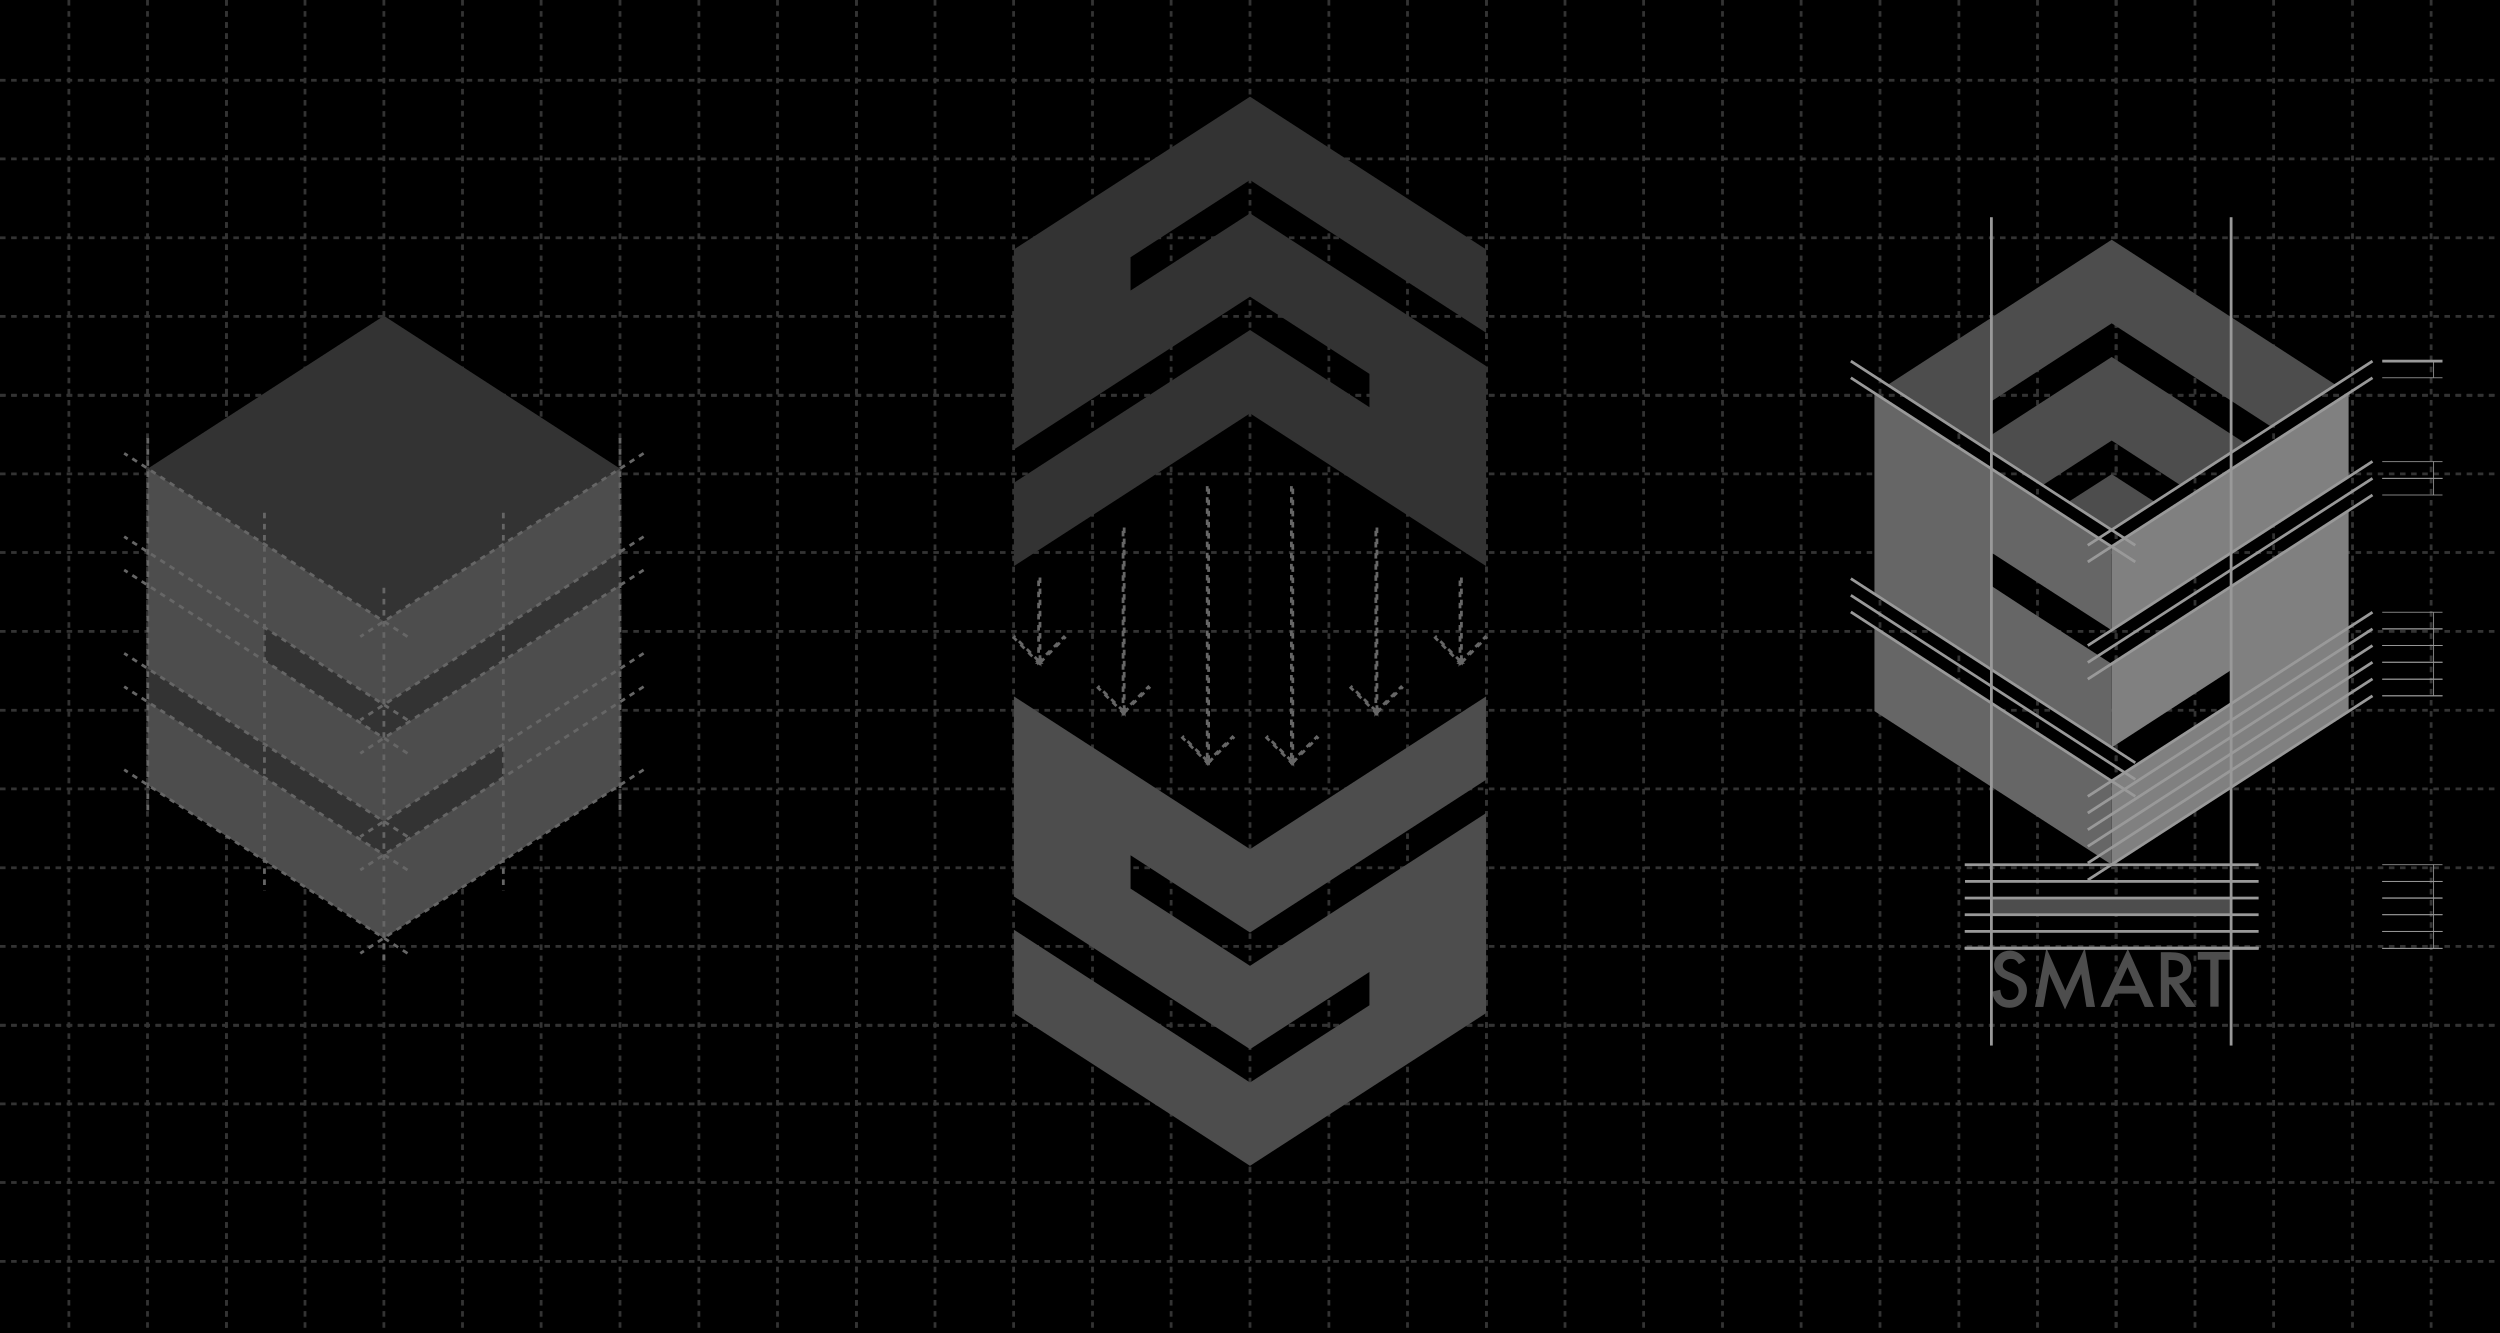 <?xml version="1.0" encoding="utf-8"?>
<!-- Generator: Adobe Illustrator 19.0.0, SVG Export Plug-In . SVG Version: 6.00 Build 0)  -->
<svg version="1.1" xmlns="http://www.w3.org/2000/svg" xmlns:xlink="http://www.w3.org/1999/xlink" x="0px" y="0px"
	 viewBox="0 0 900 480" style="enable-background:new 0 0 900 480;" xml:space="preserve">
<style type="text/css">
	.st0{fill:#FFFFFF;}
	.st1{fill:none;stroke:#333333;stroke-miterlimit:10;stroke-dasharray:2;}
	.st2{display:none;}
	.st3{display:inline;}
	.st4{fill:none;stroke:#E6E6E6;stroke-miterlimit:10;stroke-dasharray:2;}
	.st5{fill:none;stroke:#333333;stroke-linecap:round;stroke-linejoin:round;stroke-miterlimit:10;stroke-dasharray:3;}
	.st6{fill:#4B9AD1;}
	.st7{fill:#333333;}
	.st8{fill:#4D4D4D;}
	.st9{fill:none;stroke:#666666;stroke-miterlimit:10;stroke-dasharray:2;}
	.st10{fill:#666666;}
	.st11{fill:#808080;}
	.st12{fill:none;stroke:#999999;stroke-width:0.301;stroke-miterlimit:10;}
	.st13{fill:none;stroke:#999999;stroke-miterlimit:10;}
</style>
<g id="Capa_1">
	<g id="Capa_1_1_">
		<g id="fondo_x5F_002">
			<rect id="XMLID_331_" class="st0" width="900" height="480"/>
		</g>
		<g id="fondo_x5F_001">
			<rect id="XMLID_20_" width="900" height="480"/>
		</g>
		<g id="cuadricula_x5F_001">
			<g id="XMLID_130_">
				<g id="XMLID_72_">
					<g id="XMLID_47_">
						<g id="XMLID_35_">
							<g id="XMLID_5_">
								<line id="XMLID_61_" class="st1" x1="24.8" y1="0" x2="24.8" y2="480"/>
								<line id="XMLID_60_" class="st1" x1="53.1" y1="0" x2="53.1" y2="480"/>
								<line id="XMLID_59_" class="st1" x1="81.5" y1="0" x2="81.5" y2="480"/>
								<line id="XMLID_58_" class="st1" x1="81.5" y1="0" x2="81.5" y2="480"/>
							</g>
							<g id="XMLID_6_">
								<line id="XMLID_34_" class="st1" x1="194.8" y1="0" x2="194.8" y2="480"/>
								<line id="XMLID_33_" class="st1" x1="223.2" y1="0" x2="223.2" y2="480"/>
								<line id="XMLID_32_" class="st1" x1="251.6" y1="0" x2="251.6" y2="480"/>
								<line id="XMLID_31_" class="st1" x1="279.9" y1="0" x2="279.9" y2="480"/>
								<line id="XMLID_30_" class="st1" x1="308.3" y1="0" x2="308.3" y2="480"/>
								<line id="XMLID_29_" class="st1" x1="308.3" y1="0" x2="308.3" y2="480"/>
								<line id="XMLID_7_" class="st1" x1="166.5" y1="0" x2="166.5" y2="480"/>
								<line id="XMLID_8_" class="st1" x1="138.2" y1="0" x2="138.2" y2="480"/>
								<line id="XMLID_9_" class="st1" x1="109.8" y1="0" x2="109.8" y2="480"/>
							</g>
						</g>
						<g id="XMLID_4_">
							<g id="XMLID_46_">
								<line id="XMLID_66_" class="st1" x1="421.6" y1="0" x2="421.6" y2="480"/>
								<line id="XMLID_65_" class="st1" x1="450" y1="0" x2="450" y2="480"/>
								<line id="XMLID_64_" class="st1" x1="478.4" y1="0" x2="478.4" y2="480"/>
								<line id="XMLID_53_" class="st1" x1="506.7" y1="0" x2="506.7" y2="480"/>
								<line id="XMLID_52_" class="st1" x1="535.1" y1="0" x2="535.1" y2="480"/>
								<line id="XMLID_51_" class="st1" x1="535.1" y1="0" x2="535.1" y2="480"/>
								<line id="XMLID_50_" class="st1" x1="393.3" y1="0" x2="393.3" y2="480"/>
								<line id="XMLID_49_" class="st1" x1="364.9" y1="0" x2="364.9" y2="480"/>
								<line id="XMLID_48_" class="st1" x1="336.6" y1="0" x2="336.6" y2="480"/>
							</g>
							<g id="XMLID_36_">
								<line id="XMLID_45_" class="st1" x1="648.4" y1="0" x2="648.4" y2="480"/>
								<line id="XMLID_44_" class="st1" x1="676.8" y1="0" x2="676.8" y2="480"/>
								<line id="XMLID_43_" class="st1" x1="705.2" y1="0" x2="705.2" y2="480"/>
								<line id="XMLID_42_" class="st1" x1="733.5" y1="0" x2="733.5" y2="480"/>
								<line id="XMLID_41_" class="st1" x1="761.8" y1="0" x2="761.8" y2="480"/>
								<line id="XMLID_40_" class="st1" x1="761.8" y1="0" x2="761.8" y2="480"/>
								<line id="XMLID_39_" class="st1" x1="620.1" y1="0" x2="620.1" y2="480"/>
								<line id="XMLID_38_" class="st1" x1="591.7" y1="0" x2="591.7" y2="480"/>
								<line id="XMLID_37_" class="st1" x1="563.4" y1="0" x2="563.4" y2="480"/>
							</g>
						</g>
					</g>
					<g id="XMLID_67_">
						<g id="XMLID_78_">
							<line id="XMLID_88_" class="st1" x1="875.2" y1="0" x2="875.2" y2="480"/>
							<line id="XMLID_82_" class="st1" x1="846.9" y1="0" x2="846.9" y2="480"/>
							<line id="XMLID_81_" class="st1" x1="818.5" y1="0" x2="818.5" y2="480"/>
							<line id="XMLID_80_" class="st1" x1="790.2" y1="0" x2="790.2" y2="480"/>
						</g>
					</g>
				</g>
				<g id="XMLID_71_">
					<g id="XMLID_97_">
						<g id="XMLID_119_">
							<g id="XMLID_120_">
								<line id="XMLID_128_" class="st1" x1="0" y1="454.1" x2="900" y2="454.1"/>
								<line id="XMLID_127_" class="st1" x1="0" y1="425.7" x2="900" y2="425.7"/>
								<line id="XMLID_126_" class="st1" x1="0" y1="397.4" x2="900" y2="397.4"/>
								<line id="XMLID_125_" class="st1" x1="0" y1="369.1" x2="900" y2="369.1"/>
								<line id="XMLID_124_" class="st1" x1="0" y1="369.1" x2="900" y2="369.1"/>
							</g>
						</g>
						<g id="XMLID_98_">
							<g id="XMLID_109_">
								<line id="XMLID_118_" class="st1" x1="0" y1="255.7" x2="900" y2="255.7"/>
								<line id="XMLID_117_" class="st1" x1="0" y1="227.3" x2="900" y2="227.3"/>
								<line id="XMLID_116_" class="st1" x1="0" y1="198.9" x2="900" y2="198.9"/>
								<line id="XMLID_115_" class="st1" x1="0" y1="170.6" x2="900" y2="170.6"/>
								<line id="XMLID_114_" class="st1" x1="0" y1="142.3" x2="900" y2="142.3"/>
								<line id="XMLID_113_" class="st1" x1="0" y1="142.3" x2="900" y2="142.3"/>
								<line id="XMLID_112_" class="st1" x1="0" y1="284" x2="900" y2="284"/>
								<line id="XMLID_111_" class="st1" x1="0" y1="312.4" x2="900" y2="312.4"/>
								<line id="XMLID_110_" class="st1" x1="0" y1="340.7" x2="900" y2="340.7"/>
							</g>
							<g id="XMLID_99_">
								<line id="XMLID_108_" class="st1" x1="0" y1="28.9" x2="900" y2="28.9"/>
								<line id="XMLID_102_" class="st1" x1="0" y1="57.2" x2="900" y2="57.2"/>
								<line id="XMLID_101_" class="st1" x1="0" y1="85.6" x2="900" y2="85.6"/>
								<line id="XMLID_100_" class="st1" x1="0" y1="113.9" x2="900" y2="113.9"/>
							</g>
						</g>
					</g>
				</g>
			</g>
		</g>
		<g id="cuadricula_x5F_002" class="st2">
			<g id="XMLID_69_" class="st3">
				<g id="XMLID_135_">
					<g id="XMLID_142_">
						<g id="XMLID_169_">
							<g id="XMLID_257_">
								<line id="XMLID_261_" class="st4" x1="24.8" y1="0" x2="24.8" y2="480"/>
								<line id="XMLID_260_" class="st4" x1="53.1" y1="0" x2="53.1" y2="480"/>
								<line id="XMLID_259_" class="st4" x1="81.5" y1="0" x2="81.5" y2="480"/>
								<line id="XMLID_258_" class="st4" x1="81.5" y1="0" x2="81.5" y2="480"/>
							</g>
							<g id="XMLID_179_">
								<line id="XMLID_256_" class="st4" x1="194.8" y1="0" x2="194.8" y2="480"/>
								<line id="XMLID_255_" class="st4" x1="223.2" y1="0" x2="223.2" y2="480"/>
								<line id="XMLID_192_" class="st4" x1="251.6" y1="0" x2="251.6" y2="480"/>
								<line id="XMLID_188_" class="st4" x1="279.9" y1="0" x2="279.9" y2="480"/>
								<line id="XMLID_187_" class="st4" x1="308.3" y1="0" x2="308.3" y2="480"/>
								<line id="XMLID_186_" class="st4" x1="308.3" y1="0" x2="308.3" y2="480"/>
								<line id="XMLID_185_" class="st4" x1="166.5" y1="0" x2="166.5" y2="480"/>
								<line id="XMLID_183_" class="st4" x1="138.2" y1="0" x2="138.2" y2="480"/>
								<line id="XMLID_181_" class="st4" x1="109.8" y1="0" x2="109.8" y2="480"/>
							</g>
						</g>
						<g id="XMLID_143_">
							<g id="XMLID_154_">
								<line id="XMLID_165_" class="st4" x1="421.6" y1="0" x2="421.6" y2="480"/>
								<line id="XMLID_162_" class="st4" x1="450" y1="0" x2="450" y2="480"/>
								<line id="XMLID_161_" class="st4" x1="478.4" y1="0" x2="478.4" y2="480"/>
								<line id="XMLID_160_" class="st4" x1="506.7" y1="0" x2="506.7" y2="480"/>
								<line id="XMLID_159_" class="st4" x1="535.1" y1="0" x2="535.1" y2="480"/>
								<line id="XMLID_158_" class="st4" x1="535.1" y1="0" x2="535.1" y2="480"/>
								<line id="XMLID_157_" class="st4" x1="393.3" y1="0" x2="393.3" y2="480"/>
								<line id="XMLID_156_" class="st4" x1="364.9" y1="0" x2="364.9" y2="480"/>
								<line id="XMLID_155_" class="st4" x1="336.6" y1="0" x2="336.6" y2="480"/>
							</g>
							<g id="XMLID_144_">
								<line id="XMLID_153_" class="st4" x1="648.4" y1="0" x2="648.4" y2="480"/>
								<line id="XMLID_152_" class="st4" x1="676.8" y1="0" x2="676.8" y2="480"/>
								<line id="XMLID_151_" class="st4" x1="705.2" y1="0" x2="705.2" y2="480"/>
								<line id="XMLID_150_" class="st4" x1="733.5" y1="0" x2="733.5" y2="480"/>
								<line id="XMLID_149_" class="st4" x1="761.8" y1="0" x2="761.8" y2="480"/>
								<line id="XMLID_148_" class="st4" x1="761.8" y1="0" x2="761.8" y2="480"/>
								<line id="XMLID_147_" class="st4" x1="620.1" y1="0" x2="620.1" y2="480"/>
								<line id="XMLID_146_" class="st4" x1="591.7" y1="0" x2="591.7" y2="480"/>
								<line id="XMLID_145_" class="st4" x1="563.4" y1="0" x2="563.4" y2="480"/>
							</g>
						</g>
					</g>
					<g id="XMLID_136_">
						<g id="XMLID_137_">
							<line id="XMLID_141_" class="st4" x1="875.2" y1="0" x2="875.2" y2="480"/>
							<line id="XMLID_140_" class="st4" x1="846.9" y1="0" x2="846.9" y2="480"/>
							<line id="XMLID_139_" class="st4" x1="818.5" y1="0" x2="818.5" y2="480"/>
							<line id="XMLID_138_" class="st4" x1="790.2" y1="0" x2="790.2" y2="480"/>
						</g>
					</g>
				</g>
				<g id="XMLID_74_">
					<g id="XMLID_75_">
						<g id="XMLID_122_">
							<g id="XMLID_123_">
								<line id="XMLID_134_" class="st4" x1="0" y1="454.1" x2="900" y2="454.1"/>
								<line id="XMLID_133_" class="st4" x1="0" y1="425.7" x2="900" y2="425.7"/>
								<line id="XMLID_132_" class="st4" x1="0" y1="397.4" x2="900" y2="397.4"/>
								<line id="XMLID_131_" class="st4" x1="0" y1="369.1" x2="900" y2="369.1"/>
								<line id="XMLID_129_" class="st4" x1="0" y1="369.1" x2="900" y2="369.1"/>
							</g>
						</g>
						<g id="XMLID_76_">
							<g id="XMLID_91_">
								<line id="XMLID_107_" class="st4" x1="0" y1="255.7" x2="900" y2="255.7"/>
								<line id="XMLID_106_" class="st4" x1="0" y1="227.3" x2="900" y2="227.3"/>
								<line id="XMLID_105_" class="st4" x1="0" y1="198.9" x2="900" y2="198.9"/>
								<line id="XMLID_104_" class="st4" x1="0" y1="170.6" x2="900" y2="170.6"/>
								<line id="XMLID_103_" class="st4" x1="0" y1="142.3" x2="900" y2="142.3"/>
								<line id="XMLID_96_" class="st4" x1="0" y1="142.3" x2="900" y2="142.3"/>
								<line id="XMLID_95_" class="st4" x1="0" y1="284" x2="900" y2="284"/>
								<line id="XMLID_94_" class="st4" x1="0" y1="312.4" x2="900" y2="312.4"/>
								<line id="XMLID_92_" class="st4" x1="0" y1="340.7" x2="900" y2="340.7"/>
							</g>
							<g id="XMLID_85_">
								<line id="XMLID_90_" class="st4" x1="0" y1="28.9" x2="900" y2="28.9"/>
								<line id="XMLID_89_" class="st4" x1="0" y1="57.2" x2="900" y2="57.2"/>
								<line id="XMLID_87_" class="st4" x1="0" y1="85.6" x2="900" y2="85.6"/>
								<line id="XMLID_86_" class="st4" x1="0" y1="113.9" x2="900" y2="113.9"/>
							</g>
						</g>
					</g>
				</g>
			</g>
		</g>
		<g id="trazos_x5F_001" class="st2">
			<g id="XMLID_93_" class="st3">
				<line id="XMLID_2771_" class="st5" x1="309.7" y1="85.6" x2="590.3" y2="85.6"/>
				<line id="XMLID_2770_" class="st5" x1="478.3" y1="59.7" x2="478.3" y2="340.3"/>
				<line id="XMLID_2769_" class="st5" x1="421.6" y1="59.7" x2="421.6" y2="340.3"/>
				<line id="XMLID_2768_" class="st5" x1="407.4" y1="59.8" x2="407.4" y2="340.4"/>
				<line id="XMLID_2767_" class="st5" x1="506.7" y1="59.2" x2="506.7" y2="339.8"/>
				<line id="XMLID_84_" class="st5" x1="520.9" y1="59.2" x2="520.9" y2="339.8"/>
				<line id="XMLID_83_" class="st5" x1="492.5" y1="59.7" x2="492.5" y2="340.3"/>
				<line id="XMLID_79_" class="st5" x1="393.3" y1="59.7" x2="393.3" y2="340.3"/>
				<line id="XMLID_2766_" class="st5" x1="308.3" y1="170.6" x2="591.7" y2="170.6"/>
				<line id="XMLID_77_" class="st5" x1="308.3" y1="213.1" x2="591.7" y2="213.1"/>
				<line id="XMLID_2765_" class="st5" x1="308.3" y1="255.7" x2="591.7" y2="255.7"/>
				<line id="XMLID_73_" class="st5" x1="308.3" y1="241.5" x2="591.7" y2="241.5"/>
				<line id="XMLID_2764_" class="st5" x1="308.3" y1="312.3" x2="591.7" y2="312.3"/>
				<line id="XMLID_121_" class="st5" x1="308.3" y1="284" x2="591.7" y2="284"/>
				<line id="XMLID_70_" class="st5" x1="379" y1="59.2" x2="379" y2="339.8"/>
			</g>
		</g>
		<g id="_x31_00_x25_" class="st2">
			<g id="XMLID_262_" class="st3">
				<g id="XMLID_320_">
					<g id="XMLID_326_">
						<path id="XMLID_329_" class="st0" d="M503.2,227.9c0-5.5-4.2-10.1-9.6-10.7c-3-0.3-5.9,0.7-8.1,2.6c-1.1,1-2,2.1-2.6,3.4
							c-0.8,1.7-1.4,3.7-2,5.6l-0.1,0.3c-1.8,6.1-2.9,12.3-3.3,18.7c9.4-3.4,18-8.4,25.5-14.8C503.1,231.4,503.2,229.7,503.2,227.9z
							"/>
						<path id="XMLID_328_" class="st0" d="M417.3,223.6c-1.2-2.7-3.4-4.8-6.2-5.8c-2.7-1-5.8-0.8-8.4,0.5c-2.5,1.2-4.4,3.4-5.3,6
							c-0.4,1.2-0.6,2.5-0.6,4.1s0.1,3.1,0.3,4.7c7.5,6.4,16.1,11.4,25.5,14.8c-0.2-3.8-0.7-7.5-1.4-11.1c-0.5-2.4-1.1-4.7-1.7-7
							C418.7,227.5,418.1,225.5,417.3,223.6z"/>
						<path id="XMLID_327_" class="st0" d="M542.8,127.8c-0.2-1.3-0.9-2.7-1.7-4.2v-0.1c-3.9-7.4-8.6-14.3-14.2-20.5
							c-5.5-6.2-11.8-11.8-18.6-16.5c-3.4-2.4-7-4.5-10.7-6.5l-0.1-0.1c-1.5-0.8-2.8-1.5-4.1-1.6c-1.2-0.2-2.4,0-3.6,0.4
							c-1.8,0.7-3.3,2.1-3.8,3.7l-2.5,6.7c11.2,4.6,21.5,11.5,30.2,20.6c1.3,1.4,1.3,3.6-0.1,4.9c-0.7,0.7-1.6,1-2.4,1
							c-0.9,0-1.8-0.4-2.5-1.1c-0.8-0.9-1.7-1.7-2.5-2.5c-15.2-14.5-35-22.5-56.2-22.5c-20.3,0-39.5,7.4-54.5,20.9
							c-0.9,0.8-1.7,1.6-2.6,2.4c-1.4,1.4-3.6,1.3-4.9-0.1c-1.4-1.4-1.3-3.6,0.1-4.9c4.5-4.4,9.4-8.3,14.7-11.6l-1.8-3.1
							c-0.8-1.3-2.6-2-4.1-1.5c-0.5,0.2-0.9,0.5-1.5,0.9c-0.9,0.7-1.9,1.3-2.8,2c-1.8,1.4-3.6,2.8-5.2,4.3c-3.4,3-6.7,6.2-9.6,9.7
							c-1.5,1.7-2.9,3.5-4.2,5.3c-0.7,0.9-1.3,1.8-2,2.7c-0.5,0.7-0.7,1.1-0.8,1.5c-0.5,1.5,0.2,3.3,1.6,4.1l3,1.7
							c0.3,0.1,0.5,0.3,0.8,0.4c0.6,0.3,1.3,0.7,2,1.2c1.1,0.6,1.5,1.5,1.7,2.1c0.4,1.5-0.3,2.7-0.6,3.2c-0.1,0.3-0.3,0.5-0.4,0.8
							c-0.5,1-1.1,2-1.6,2.9c-1,2-1.9,4.1-2.8,6.2c-3.4,8.5-5.4,17.5-5.8,26.8c-0.4,9.6,0.8,19.1,3.7,28.1c0.7,2.2,1.5,4.4,2.3,6.5
							c0.6,1.4,1.2,2.8,1.9,4.2c0.3,0.6,0.6,1.3,0.9,2c2.1,4.5,3.8,9.3,5.2,14.1c2.7,10.1,3.7,20.5,2.7,31c-0.2,2.7-0.6,5.4-1.1,8
							c-0.2,1.3-0.5,2.7-0.8,4c-0.1,0.4-0.2,0.8-0.3,1.3c-0.2,0.6-0.3,1.3-0.4,1.8c-0.5,3,0.2,6,2.1,8.4c1.7,2.2,4.2,3.6,6.9,4
							c2.8,0.4,5.7-0.3,8-2c2.2-1.6,3.7-4.1,4.1-6.8c0.3-1.6,0.2-3.3-0.3-4.9c-0.2-0.8-0.6-1.5-1-2.2c-0.3-0.5-0.6-1-1-1.5
							c-0.2-0.3-0.4-0.6-0.6-0.9c-5.6-7.9-9.2-17.2-10.5-26.7c-0.3-2.5-0.5-5-0.5-7.5c0-2.4,0.3-4.5,1-6.5c1.5-4.3,4.7-7.9,8.8-9.9
							c2.5-1.2,5.1-1.8,7.9-1.8c2,0,4.1,0.3,6,1c4.5,1.6,8.3,5.1,10.2,9.6c1,2.2,1.7,4.5,2.4,7c0.7,2.5,1.4,5.1,1.9,7.6
							c1,5.2,1.6,10.5,1.7,15.8c0.1,5.4-0.3,10.9-1.2,16.2c-0.4,2.6-1,5.3-1.7,7.8c-0.1,0.4-0.2,0.9-0.4,1.3c-0.5,1.8-1,3.5-1.1,5.2
							c-0.7,6.8,1.4,13.6,5.8,18.7c4.2,4.9,10.2,8.1,16.6,8.6c6.5,0.6,13.1-1.4,18.2-5.6c5-4.1,8.2-10.1,8.9-16.5
							c0.2-1.9,0.2-3.9,0-5.8c-0.2-1.6-0.6-3.1-1.1-4.8c-0.2-0.7-0.4-1.3-0.5-2c-1.3-5.2-2.2-10.5-2.5-15.9
							c-0.7-10.7,0.5-21.4,3.6-31.6l0.1-0.3c0.7-2.2,1.3-4.4,2.4-6.6c1-2.1,2.5-4.1,4.3-5.7c3.7-3.2,8.6-4.8,13.4-4.4
							c8.9,0.9,15.9,8.6,15.9,17.6c0,9.8-2.4,19.6-7,28.3c-1.1,2.1-2.4,4.2-3.8,6.2l-0.4,0.6c-1,1.4-1.9,2.6-2.3,4
							c-0.9,2.8-0.6,6.1,0.9,8.7c1.4,2.4,3.7,4.2,6.3,4.9c2.7,0.8,5.7,0.4,8.1-0.9c2.4-1.3,4.2-3.6,5-6.2c0.4-1.5,0.6-3,0.4-4.6
							c-0.1-0.6-0.3-1.3-0.5-2.1c-0.1-0.3-0.2-0.7-0.3-1c-0.3-1.3-0.6-2.5-0.8-3.8c-2-10.5-2-21.2-0.2-31.8
							c0.9-4.9,2.2-9.8,3.9-14.6c0.8-2.3,1.8-4.6,2.8-6.8c0.4-0.8,0.8-1.6,1.2-2.4c0.6-1.3,1.2-2.6,1.8-3.8
							c3.6-8.7,5.7-17.9,6.2-27.4c0.5-9.6-0.7-19-3.5-28.1c-0.1-0.3-0.2-0.6-0.3-0.9c-0.1-0.3-0.2-0.6-0.3-0.9
							c-0.1-0.4-0.3-0.7-0.4-1.1c-0.1-0.3-0.3-0.6-0.4-1.1c-1.5-4.1-3.3-8-5.5-11.8c-0.9-1.7-0.4-3.8,1.3-4.8
							c1.7-0.9,3.8-0.4,4.8,1.3c1.8,3.2,3.4,6.5,4.8,9.8l6.7-2.5c1.6-0.6,3-2,3.7-3.8C542.8,130.2,543,129,542.8,127.8z"/>
					</g>
					<path id="XMLID_321_" class="st6" d="M556.7,126.1L556.7,126.1c-0.5-3.8-2-6.8-3.1-8.9v-0.1c-4.4-8.4-9.8-16.2-16.1-23.3
						c-6.3-7.1-13.4-13.4-21.1-18.7c-3.9-2.7-8-5.2-12.2-7.4l-0.1-0.1c-2.1-1.1-4.9-2.6-8.7-3.1c-3.6-0.5-7.3-0.1-10.6,1.3
						c-5.5,2.2-9.9,6.6-11.9,11.9l-0.2,0.7c-3.4-0.8-6.8-1.5-10.3-1.9c-11.1-1.4-22.3-0.9-33.2,1.5c-5.1,1.1-10.2,2.7-15.1,4.7
						c-0.9,0.4-1.8,0.7-2.7,1.1c-4.5-5.4-12.1-7.6-19-5.3c-2.4,0.8-4.1,2-5.1,2.7c-1.1,0.8-2.2,1.5-3.2,2.3c-2.1,1.5-4.1,3.2-6,4.9
						c-3.9,3.4-7.6,7.1-11,11.1c-1.7,1.9-3.3,4-4.9,6c-0.8,1-1.5,2.1-2.3,3.1c-0.9,1.3-2,3.1-2.7,5.5c-2,6.7,0.3,14,5.5,18.4
						c-0.4,1-0.9,2-1.3,3c-2.1,5.2-3.8,10.7-4.9,16.3v0.1v0.1c-0.1,0.7-0.3,1.5-0.4,2.2c0,0,0,0,0,0.1c-0.7,4.2-1.2,8.4-1.4,12.6
						c-0.1,3-0.1,6,0,9.1v0.2c0,0.7,0.1,1.4,0.1,2v0.5c0,0.6,0.1,1.3,0.2,1.9v0.5c0.1,0.7,0.1,1.3,0.2,2v0.3c0.2,1.5,0.4,3,0.7,4.6
						l0.1,0.6c0.1,0.6,0.2,1.1,0.3,1.7l0.1,0.6c0.1,0.5,0.2,1.1,0.4,1.6l0.1,0.6c0.1,0.6,0.3,1.2,0.4,1.7l0.1,0.5
						c0.2,0.6,0.3,1.3,0.5,1.9l0.1,0.3c0.3,0.9,0.5,1.7,0.7,2.5c0.4,1.3,0.9,2.7,1.4,4.2v0.1c0.2,0.6,0.5,1.3,0.7,1.9l0.3,0.7
						c0.1,0.2,0.2,0.5,0.3,0.7c0.1,0.1,0.1,0.3,0.2,0.4l0,0c0.9,2.2,2,4.5,3,6.6c1.7,3.7,3.1,7.6,4.2,11.6
						c2.3,8.5,3.1,17.3,2.3,26.1c-0.2,2.3-0.5,4.5-0.9,6.7c-0.2,1.1-0.4,2.3-0.7,3.4c-0.1,0.3-0.1,0.6-0.2,0.9
						c-0.2,0.8-0.5,1.8-0.6,2.9c-1.2,6.8,0.6,13.9,4.8,19.4c3.9,5,9.7,8.3,15.9,9.3c6.5,0.9,13.2-0.8,18.4-4.7
						c1.2-0.9,2.3-1.9,3.3-2.9c0.6,8.2,3.8,16.2,9.2,22.5c6.5,7.7,16,12.6,26,13.5c1.2,0.1,2.4,0.2,3.5,0.2c9,0,17.9-3.2,24.8-8.9
						c7.7-6.4,12.8-15.8,13.9-25.8c0.1-0.5,0.1-1,0.1-1.5c3,3.2,6.9,5.7,11.2,6.9c6.2,1.8,13.1,1,18.7-2.1
						c5.5-3.1,9.8-8.3,11.7-14.3c1-3.4,1.3-7,0.9-10.5c-0.2-1.4-0.5-2.7-0.8-3.7c-0.1-0.3-0.1-0.5-0.2-0.8c-0.2-1.1-0.5-2.1-0.7-3.2
						c-1.7-8.9-1.7-17.9-0.1-26.8c0.7-4.2,1.8-8.3,3.3-12.2c0.7-1.9,1.5-3.8,2.3-5.7c6.9-13.4,10.5-28.4,10.5-43.5
						c0-7.6-0.9-15.2-2.7-22.6l0.6-0.2c5.4-2,9.7-6.2,11.9-11.8C556.7,133.2,557.2,129.6,556.7,126.1z M542.4,131.4
						c-0.7,1.8-2.1,3.2-3.7,3.8l-6.7,2.5c-1.4-3.4-3-6.7-4.8-9.8c-0.9-1.7-3.1-2.3-4.8-1.3c-1.7,0.9-2.3,3.1-1.3,4.8
						c2.1,3.8,4,7.8,5.5,11.8c0.1,0.5,0.3,0.8,0.4,1.1c0.1,0.4,0.3,0.7,0.4,1.1c0.1,0.3,0.2,0.6,0.3,0.9c0.1,0.3,0.2,0.6,0.3,0.9
						c2.8,9.1,4,18.5,3.5,28.1c-0.5,9.5-2.5,18.7-6.2,27.4c-0.5,1.3-1.1,2.5-1.8,3.8c-0.4,0.8-0.8,1.6-1.2,2.4c-1,2.2-2,4.5-2.8,6.8
						c-1.7,4.7-3,9.6-3.9,14.6c-1.9,10.6-1.8,21.3,0.2,31.8c0.2,1.3,0.5,2.6,0.8,3.8c0.1,0.3,0.2,0.7,0.3,1c0.2,0.7,0.4,1.5,0.5,2.1
						c0.2,1.5,0.1,3.1-0.4,4.6c-0.8,2.6-2.6,4.9-5,6.2c-2.5,1.4-5.4,1.7-8.1,0.9c-2.6-0.8-4.9-2.6-6.3-4.9c-1.5-2.6-1.8-5.8-0.9-8.7
						c0.4-1.4,1.3-2.6,2.3-4l0.4-0.6c1.4-2,2.7-4.1,3.8-6.2c4.6-8.6,7-18.4,7-28.3c0-9-7-16.8-15.9-17.6c-4.9-0.5-9.8,1.1-13.4,4.4
						c-1.8,1.6-3.3,3.5-4.3,5.7s-1.7,4.4-2.4,6.6l-0.1,0.3c-3.1,10.2-4.3,20.8-3.6,31.6c0.4,5.4,1.2,10.7,2.5,15.9
						c0.2,0.7,0.4,1.3,0.5,2c0.5,1.7,0.9,3.2,1.1,4.8c0.2,1.9,0.3,3.9,0,5.8c-0.7,6.4-3.9,12.4-8.9,16.5c-5,4.2-11.6,6.2-18.2,5.6
						c-6.4-0.6-12.4-3.7-16.6-8.6c-4.4-5.1-6.5-12-5.8-18.7c0.2-1.7,0.6-3.4,1.1-5.2c0.1-0.4,0.2-0.9,0.4-1.3
						c0.7-2.6,1.2-5.2,1.7-7.8c0.9-5.3,1.3-10.8,1.2-16.2c-0.1-5.3-0.7-10.6-1.7-15.8c-0.5-2.6-1.1-5.1-1.9-7.6
						c-0.7-2.5-1.4-4.8-2.4-7c-1.9-4.4-5.7-7.9-10.2-9.6c-1.9-0.7-4-1-6-1c-2.7,0-5.4,0.6-7.9,1.8c-4.1,2-7.3,5.6-8.8,9.9
						c-0.7,2-1,4.1-1,6.5c0,2.5,0.2,5,0.5,7.5c1.3,9.6,4.9,18.8,10.5,26.7c0.2,0.3,0.4,0.6,0.6,0.9c0.4,0.5,0.8,1,1,1.5
						c0.4,0.7,0.7,1.5,1,2.2c0.5,1.6,0.6,3.2,0.3,4.9c-0.4,2.7-1.9,5.1-4.1,6.8c-2.3,1.7-5.2,2.4-8,2c-2.7-0.4-5.2-1.9-6.9-4
						c-1.8-2.4-2.6-5.4-2.1-8.4c0.1-0.6,0.3-1.2,0.4-1.8c0.1-0.4,0.2-0.8,0.3-1.3c0.3-1.3,0.6-2.7,0.8-4c0.5-2.6,0.8-5.3,1.1-8
						c0.9-10.5,0-20.9-2.7-31c-1.3-4.8-3-9.6-5.2-14.1c-0.3-0.7-0.6-1.3-0.9-2c-0.7-1.4-1.3-2.8-1.9-4.2c-0.9-2.1-1.7-4.3-2.3-6.5
						c-2.9-9.1-4.1-18.5-3.7-28.1c0.4-9.2,2.3-18.3,5.8-26.8c0.8-2.1,1.8-4.1,2.8-6.2c0.5-1,1-2,1.6-2.9c0.1-0.3,0.3-0.5,0.4-0.8
						c0.3-0.5,1-1.7,0.6-3.2c-0.2-0.7-0.6-1.5-1.7-2.1c-0.7-0.5-1.4-0.9-2-1.2c-0.3-0.1-0.5-0.3-0.8-0.4l-3-1.7
						c-1.4-0.8-2-2.5-1.6-4.1c0.1-0.4,0.4-0.8,0.8-1.5c0.6-0.9,1.3-1.8,2-2.7c1.3-1.8,2.8-3.6,4.2-5.3c3-3.4,6.2-6.7,9.6-9.7
						c1.7-1.5,3.5-2.9,5.2-4.3c0.9-0.7,1.9-1.4,2.8-2c0.6-0.4,1.1-0.7,1.5-0.9c1.5-0.5,3.4,0.1,4.1,1.5l1.8,3.1
						c-5.2,3.3-10.2,7.2-14.7,11.6c-1.4,1.4-1.4,3.6-0.1,4.9c1.4,1.4,3.6,1.4,4.9,0.1c0.8-0.8,1.7-1.6,2.6-2.4
						c15-13.5,34.2-20.9,54.5-20.9c21.2,0,41,8,56.2,22.5c0.9,0.8,1.7,1.6,2.5,2.5c0.7,0.7,1.6,1.1,2.5,1.1s1.7-0.3,2.4-1
						c1.4-1.3,1.4-3.6,0.1-4.9c-8.7-9-19-16-30.2-20.6l2.5-6.7c0.6-1.6,2-3,3.8-3.7c1.1-0.4,2.4-0.6,3.6-0.4
						c1.3,0.2,2.6,0.9,4.1,1.6l0.1,0.1c3.7,1.9,7.3,4.1,10.7,6.5c6.8,4.7,13.1,10.3,18.6,16.5s10.3,13.2,14.2,20.5v0.1
						c0.8,1.5,1.5,2.9,1.7,4.2C543,129,542.8,130.2,542.4,131.4z M477.5,248c0.4-6.3,1.5-12.6,3.3-18.7l0.1-0.3
						c0.6-1.9,1.2-3.9,2-5.6c0.6-1.3,1.5-2.5,2.6-3.4c2.2-2,5.2-2.9,8.1-2.6c5.4,0.5,9.6,5.2,9.6,10.7c0,1.7-0.1,3.5-0.3,5.2
						C495.5,239.5,486.9,244.6,477.5,248z M397.1,233.1c-0.2-1.6-0.2-3.1-0.3-4.7c0-1.6,0.2-2.9,0.6-4.1c0.9-2.6,2.9-4.8,5.3-6
						c2.6-1.3,5.6-1.5,8.4-0.5c2.7,1,5,3.1,6.2,5.8c0.8,1.9,1.4,3.9,2.1,6.2s1.3,4.7,1.7,7c0.7,3.7,1.2,7.4,1.4,11.1
						C413.1,244.6,404.5,239.5,397.1,233.1z"/>
				</g>
				<g id="XMLID_263_">
					<g id="XMLID_307_">
						<path id="XMLID_317_" class="st6" d="M380.5,360.6h1c1.1,0,2.2-0.4,2.5-0.8s1.4-0.8,2.5-0.8h0.1c1.1,0,3,0,4.1,0h0.1
							c1.1,0,2.2,0.4,2.5,0.8s1.4,0.8,2.5,0.8h1c1,0,1.5-0.7,1.2-1.6c1.1,1,2.4,1.6,4,1.6c3.3,0,6-2.7,6-6s-2.7-6-6-6
							c-0.8,0-1.4-0.6-1.4-1.4s0.6-1.4,1.4-1.4h5.3l0,0h1.4c0.5,0,0.9-0.4,0.9-0.9v-2.8c0-0.5-0.4-0.9-0.9-0.9h-0.9l0,0h-5.9
							c-3.3,0-6,2.7-6,6s2.7,6,6,6c0.8,0,1.4,0.6,1.4,1.4s-0.6,1.4-1.4,1.4s-1.4-0.6-1.4-1.4l0,0c0-0.5-0.4-0.9-0.9-0.9h-2.8
							c-0.5,0-0.9,0.4-0.9,0.9l0,0c0,0.1,0,0.3,0,0.4l-6.5-13c-0.5-1-1.3-1-1.8,0l-8.4,16.7C378.8,359.7,379.3,360.6,380.5,360.6z
							 M388,351.9c0.3-0.6,0.9-0.6,1.2,0c0.3,0.6,0.3,1.1,0,1.1s-0.9,0-1.2,0C387.7,353,387.7,352.5,388,351.9z"/>
						<path id="XMLID_316_" class="st6" d="M430.9,346.4h7.9c0.6,0,1-0.5,1-1v-3c0-0.6-0.5-1-1-1h-7.9c-0.3,0-0.7,0-1,0h-1h-0.5
							h-2.1h-0.5h-14.6c-0.5,0-1,0.4-1,1v2.6c0,0.5,0.4,1,1,1h2.6c0.5,0,1,0.4,1,1v12.8c0,0.5,0.4,1,1,1h2.8c0.5,0,1-0.4,1-1V347
							c0-0.5,0.4-1,1-1h4.2v1.5c0,0.6,0,1.5,0,2.1v3c0,0.6,0,1.5,0,2.1v5c0,0.6,0.5,1,1,1h0.5c0.6,0,1.5,0,2.1,0h0.5
							c0.6,0,1.5,0,2.1,0h7.9c0.6,0,1-0.5,1-1v-3c0-0.6-0.5-1-1-1H431c-0.6,0-1-0.5-1-1c0-0.6,0.5-1,1-1h5.3c0.6,0,1-0.5,1-1v-3
							c0-0.6-0.5-1-1-1H431c-0.6,0-1-0.5-1-1C429.9,346.8,430.3,346.4,430.9,346.4z"/>
						<path id="XMLID_312_" class="st6" d="M470.7,360.6h1c1.1,0,2.1-0.9,2.1-2.1v-15.2c0-1.1-0.9-2.1-2.1-2.1h-1
							c-1.1,0-2.1,0.9-2.1,2.1v3.4c-1.6-3.2-4.8-5.5-8.6-5.5c-2.3,0-4.4,0.8-6.1,2.2c-1.1-1.3-2.8-2.2-4.7-2.2h-4.9h-2.8
							c-0.5,0-1,0.4-1,1v0.1v2.8v8.6v2.9v2.9v0.1l0,0c0.1,0.5,0.5,0.9,1,0.9h2.8c0.5,0,0.9-0.4,1-0.9l0,0v-0.1V357l2.5,2.5
							c0,0,0.1,0,0.1,0.1l0,0l0,0c0.6,0.5,1.5,0.9,2.2,0.9h4c0.8,0,0.9-0.4,0.4-1l-3-2.9l0,0l-2.9-2.9h0.6c0.5,0,1-0.1,1.5-0.2
							c1.1,4.1,4.8,7,9.2,7c3.8,0,7.1-2.2,8.6-5.5v3.4C468.6,359.6,469.5,360.6,470.7,360.6z M449.2,349h-4v-3h4
							c0.8,0,1.5,0.7,1.5,1.5S450,349,449.2,349z M460,355.7c-2.7,0-4.8-2.2-4.8-4.8c0-2.7,2.2-4.8,4.8-4.8c2.7,0,4.8,2.2,4.8,4.8
							C464.8,353.6,462.6,355.7,460,355.7z"/>
						<path id="XMLID_308_" class="st6" d="M494.2,346.4h7.9c0.6,0,1-0.5,1-1v-3c0-0.6-0.5-1-1-1h-7.9c-0.6,0-1.5,0-2.1,0h-0.5
							c-0.6,0-1.5,0-2.1,0H489c-0.6,0-1,0.5-1,1v3.9c-1.7-2.9-4.8-4.9-8.3-4.9c-0.5,0-1.9,0-2.2,0h-1c-0.9,0-1.7,0.6-2,1.5
							c-0.1,0.2-0.1,0.4-0.1,0.6v15.2c0,0.2,0,0.4,0.1,0.6c0.3,0.8,1,1.5,2,1.5h1c0.2,0,1.7,0,2.2,0c3.6,0,6.7-2,8.3-4.9v3.9
							c0,0.6,0.5,1,1,1h0.5c0.6,0,1.5,0,2.1,0h0.5c0.6,0,1.5,0,2.1,0h7.9c0.2,0,0.3-0.1,0.5-0.1c0.2,0.1,0.4,0.1,0.7,0.1h1
							c1.1,0,2.2-0.4,2.5-0.8s1.4-0.8,2.5-0.8h0.1c1.1,0,3,0,4.1,0h0.1c1.1,0,2.2,0.4,2.5,0.8s1.4,0.8,2.5,0.8h1
							c1.1,0,1.6-0.8,1.1-1.8l-8.4-16.7c-0.5-1-1.3-1-1.8,0l-7.4,14.8v-0.3c0-0.6-0.5-1-1-1h-7.9c-0.6,0-1-0.5-1-1c0-0.6,0.5-1,1-1
							h5.3c0.6,0,1-0.5,1-1v-3c0-0.6-0.5-1-1-1h-5.3c-0.6,0-1-0.5-1-1C493.2,346.8,493.6,346.4,494.2,346.4z M479.7,355.7h-0.1v-9.6
							h0.1c2.7,0,4.8,2.2,4.8,4.8C484.6,353.6,482.4,355.7,479.7,355.7z M510.8,351.9c0.3-0.6,0.9-0.6,1.2,0c0.3,0.6,0.3,1.1,0,1.1
							s-0.9,0-1.2,0C510.5,353,510.5,352.5,510.8,351.9z"/>
					</g>
					<rect id="XMLID_306_" x="379.1" y="365.6" class="st6" width="141.7" height="2.1"/>
					<path id="XMLID_303_" class="st6" d="M380.2,375.8V386h0.7v-4.5c0.7,0.9,1.7,1.4,2.8,1.4c1,0,1.9-0.3,2.5-1
						c0.7-0.7,1-1.5,1-2.5s-0.3-1.9-1-2.5c-0.7-0.7-1.5-1-2.5-1c-1.2,0-2.1,0.5-2.8,1.4V376h-0.7V375.8z M381.7,377.2
						c0.6-0.6,1.2-0.8,2-0.8s1.5,0.3,2,0.9c0.6,0.6,0.9,1.3,0.9,2c0,0.8-0.3,1.5-0.9,2.1s-1.2,0.8-2,0.8s-1.5-0.3-2-0.9
						c-0.6-0.6-0.9-1.3-0.9-2C380.8,378.4,381.1,377.8,381.7,377.2z"/>
					<path id="XMLID_300_" class="st6" d="M389.4,376.7c-0.7,0.7-1,1.5-1,2.5s0.3,1.9,1,2.5c0.7,0.7,1.5,1,2.5,1s1.9-0.3,2.5-1
						c0.7-0.7,1-1.5,1-2.5s-0.3-1.9-1-2.5c-0.7-0.7-1.5-1-2.5-1S390,376,389.4,376.7z M394.8,379.2c0,0.8-0.3,1.5-0.9,2.1
						s-1.2,0.8-2,0.8s-1.5-0.3-2-0.9c-0.6-0.6-0.9-1.3-0.9-2c0-0.8,0.3-1.5,0.9-2c0.6-0.6,1.2-0.9,2-0.9s1.5,0.3,2.1,0.9
						C394.5,377.7,394.8,378.4,394.8,379.2z"/>
					<path id="XMLID_299_" class="st6" d="M397.2,375.8v6.9h0.7v-4.6c0-0.2,0-0.4,0.1-0.6s0.2-0.4,0.3-0.6c0.1-0.2,0.3-0.3,0.4-0.4
						c0.2-0.1,0.3-0.2,0.5-0.2s0.4,0,0.6,0.1s0.4,0.2,0.6,0.3l0.4-0.6c-0.3-0.2-0.5-0.3-0.8-0.4c-0.2-0.1-0.5-0.1-0.9-0.1
						c-0.3,0-0.5,0.1-0.8,0.3c-0.2,0.2-0.4,0.4-0.6,0.7v-0.9h-0.5L397.2,375.8L397.2,375.8z"/>
					<path id="XMLID_296_" class="st6" d="M407.8,385.9v-10.2h-0.7v1.3c-0.8-0.9-1.7-1.4-2.8-1.4c-1,0-1.9,0.3-2.5,1
						c-0.7,0.7-1,1.5-1,2.5s0.3,1.9,1,2.5c0.7,0.7,1.5,1,2.5,1c1.1,0,2.1-0.5,2.8-1.4v4.5h0.7V385.9z M406.4,381.3
						c-0.6,0.6-1.2,0.8-2,0.8s-1.5-0.3-2-0.9c-0.6-0.6-0.9-1.3-0.9-2c0-0.8,0.3-1.5,0.9-2.1s1.2-0.8,2-0.8s1.5,0.3,2,0.9
						c0.6,0.6,0.9,1.3,0.9,2C407.2,380.1,407,380.7,406.4,381.3z"/>
					<path id="XMLID_295_" class="st6" d="M409.7,375.8v4.3c0,0.9,0.2,1.5,0.7,2c0.4,0.5,1.1,0.7,1.9,0.7s1.5-0.2,1.9-0.7
						s0.7-1.1,0.7-2v-4.3h-0.7v4.3c0,1.4-0.6,2.1-1.9,2.1c-0.7,0-1.1-0.2-1.4-0.5c-0.3-0.4-0.4-0.9-0.4-1.5v-4.3h-0.8L409.7,375.8
						L409.7,375.8z"/>
					<path id="XMLID_292_" class="st6" d="M422.6,376.6c-0.7-0.6-1.5-1-2.5-1s-1.9,0.3-2.6,1s-1,1.5-1,2.6c0,1,0.3,1.9,1,2.6
						s1.5,1,2.6,1c0.4,0,0.8-0.1,1.2-0.2c0.9-0.3,1.6-0.8,2-1.7l-0.6-0.3c-0.4,0.6-0.8,1-1.3,1.2c-0.4,0.2-0.8,0.2-1.3,0.2
						c-0.9,0-1.6-0.3-2.2-0.8c-0.5-0.5-0.8-1.3-0.8-2.2h6.5C423.6,378.1,423.2,377.3,422.6,376.6z M420,376.3c0.7,0,1.3,0.2,1.8,0.6
						s0.9,0.9,1,1.5h-5.6C417.7,377,418.6,376.3,420,376.3z"/>
					<polygon id="XMLID_291_" class="st6" points="430.5,382.7 430.5,376.5 432.1,376.5 432.1,375.8 430.5,375.8 430.5,372.7 
						429.8,372.7 429.8,375.8 428.9,375.8 428.9,376.5 429.8,376.5 429.8,382.7 					"/>
					<path id="XMLID_288_" class="st6" d="M435.9,375.7c-1,0-1.8,0.4-2.5,1.1s-1,1.5-1,2.5s0.3,1.9,1,2.5c0.7,0.7,1.5,1,2.5,1
						s1.9-0.3,2.5-1c0.7-0.7,1-1.5,1-2.5s-0.3-1.9-1-2.5C437.7,376,436.9,375.7,435.9,375.7z M437.9,381.3c-0.6,0.6-1.2,0.8-2,0.8
						s-1.5-0.3-2-0.9s-0.9-1.3-0.9-2c0-0.8,0.3-1.5,0.9-2c0.6-0.6,1.2-0.9,2-0.9s1.5,0.3,2.1,0.9s0.8,1.2,0.8,2.1
						C438.8,380.1,438.5,380.7,437.9,381.3z"/>
					<path id="XMLID_285_" class="st6" d="M447.2,377c-0.8-0.9-1.7-1.4-2.8-1.4c-1,0-1.9,0.3-2.5,1c-0.7,0.7-1,1.5-1,2.5
						s0.3,1.9,1,2.5c0.7,0.7,1.5,1,2.5,1c1.1,0,2.1-0.5,2.8-1.4v1.2h0.7V370h-0.7V377z M446.4,381.3c-0.6,0.6-1.2,0.8-2,0.8
						s-1.5-0.3-2-0.9c-0.6-0.6-0.9-1.3-0.9-2c0-0.8,0.3-1.5,0.9-2.1s1.2-0.8,2-0.8s1.5,0.3,2,0.9c0.6,0.6,0.9,1.3,0.9,2
						C447.3,380.1,447,380.7,446.4,381.3z"/>
					<path id="XMLID_282_" class="st6" d="M452.9,375.7c-1,0-1.8,0.4-2.5,1.1s-1,1.5-1,2.5s0.3,1.9,1,2.5c0.7,0.7,1.5,1,2.5,1
						s1.9-0.3,2.5-1c0.7-0.7,1-1.5,1-2.5s-0.3-1.9-1-2.5C454.8,376,453.9,375.7,452.9,375.7z M455,381.3c-0.6,0.6-1.2,0.8-2,0.8
						s-1.5-0.3-2-0.9c-0.6-0.6-0.9-1.3-0.9-2c0-0.8,0.3-1.5,0.9-2c0.6-0.6,1.2-0.9,2-0.9s1.5,0.3,2.1,0.9s0.8,1.2,0.8,2.1
						C455.8,380.1,455.6,380.7,455,381.3z"/>
					<path id="XMLID_279_" class="st6" d="M465.6,382.8c0.4,0,0.8-0.1,1.2-0.2c0.9-0.3,1.6-0.8,2-1.7l-0.6-0.3
						c-0.4,0.6-0.8,1-1.3,1.2c-0.4,0.2-0.8,0.2-1.3,0.2c-0.9,0-1.6-0.3-2.2-0.8c-0.5-0.5-0.8-1.3-0.8-2.2h6.5c0-1-0.3-1.8-1-2.5
						c-0.7-0.6-1.5-1-2.5-1s-1.9,0.3-2.6,1s-1,1.5-1,2.6c0,1,0.3,1.9,1,2.6C463.7,382.5,464.5,382.8,465.6,382.8z M465.6,376.3
						c0.7,0,1.3,0.2,1.8,0.6s0.9,0.9,1,1.5h-5.6C463.2,377,464.1,376.3,465.6,376.3z"/>
					<path id="XMLID_278_" class="st6" d="M472.5,382.1c-0.5,0-0.9-0.1-1.1-0.3c-0.3-0.2-0.5-0.5-0.7-0.8l-0.6,0.4
						c0.5,1,1.3,1.5,2.4,1.5c0.6,0,1.2-0.2,1.6-0.6s0.7-0.9,0.7-1.5s-0.2-1.1-0.7-1.5c-0.1-0.1-0.3-0.2-0.6-0.3s-0.6-0.2-0.9-0.4
						c-0.4-0.1-0.8-0.3-1-0.5s-0.4-0.5-0.4-0.8c0-0.7,0.4-1.1,1.2-1.1c0.6,0,1.1,0.2,1.5,0.6l0.5-0.4c-0.5-0.5-1.2-0.8-2-0.8
						c-0.6,0-1,0.2-1.4,0.5s-0.5,0.7-0.5,1.2s0.2,1,0.5,1.3c0.2,0.2,0.6,0.4,1.2,0.6c0.3,0.1,0.6,0.2,0.8,0.3
						c0.2,0.1,0.4,0.2,0.5,0.2c0.4,0.3,0.6,0.6,0.6,1C474.1,381.7,473.6,382.1,472.5,382.1z"/>
					<path id="XMLID_275_" class="st6" d="M487.2,382.7v-12.4h-0.7v6.7c-0.8-0.9-1.7-1.4-2.8-1.4c-1,0-1.9,0.3-2.5,1
						c-0.7,0.7-1,1.5-1,2.5s0.3,1.9,1,2.5c0.7,0.7,1.5,1,2.5,1c1.1,0,2.1-0.5,2.8-1.4v1.2h0.7V382.7z M485.8,381.3
						c-0.6,0.6-1.2,0.8-2,0.8s-1.5-0.3-2-0.9s-0.9-1.3-0.9-2c0-0.8,0.3-1.5,0.9-2.1s1.2-0.8,2-0.8s1.5,0.3,2,0.9
						c0.6,0.6,0.9,1.3,0.9,2C486.6,380.1,486.3,380.7,485.8,381.3z"/>
					<rect id="XMLID_274_" x="489.4" y="375.8" class="st6" width="0.7" height="6.9"/>
					<path id="XMLID_273_" class="st6" d="M490.3,374c-0.1-0.4-0.3-0.6-0.6-0.6c-0.4,0.1-0.6,0.3-0.6,0.6c0,0.2,0.1,0.3,0.2,0.4
						s0.3,0.2,0.4,0.2C490.1,374.5,490.3,374.4,490.3,374z"/>
					<path id="XMLID_272_" class="st6" d="M494.1,382.1c-0.5,0-0.9-0.1-1.1-0.3c-0.3-0.2-0.5-0.5-0.7-0.8l-0.6,0.4
						c0.5,1,1.3,1.5,2.4,1.5c0.6,0,1.2-0.2,1.6-0.6s0.7-0.9,0.7-1.5s-0.2-1.1-0.7-1.5c-0.1-0.1-0.3-0.2-0.6-0.3
						c-0.2-0.1-0.6-0.2-0.9-0.4c-0.4-0.1-0.8-0.3-1-0.5s-0.4-0.5-0.4-0.8c0-0.7,0.4-1.1,1.2-1.1c0.6,0,1.1,0.2,1.5,0.6l0.5-0.4
						c-0.5-0.5-1.2-0.8-2-0.8c-0.6,0-1,0.2-1.4,0.5s-0.5,0.7-0.5,1.2s0.2,1,0.5,1.3c0.2,0.2,0.6,0.4,1.2,0.6
						c0.3,0.1,0.6,0.2,0.8,0.3c0.2,0.1,0.4,0.2,0.5,0.2c0.4,0.3,0.6,0.6,0.6,1C495.7,381.7,495.2,382.1,494.1,382.1z"/>
					<path id="XMLID_269_" class="st6" d="M503.5,376.6c-0.7-0.6-1.5-1-2.5-1s-1.9,0.3-2.6,1s-1,1.5-1,2.6c0,1,0.3,1.9,1,2.6
						s1.5,1,2.6,1c0.4,0,0.8-0.1,1.2-0.2c0.9-0.3,1.6-0.8,2-1.7l-0.6-0.3c-0.4,0.6-0.8,1-1.3,1.2c-0.4,0.2-0.8,0.2-1.3,0.2
						c-0.9,0-1.6-0.3-2.2-0.8c-0.5-0.5-0.8-1.3-0.8-2.2h6.5C504.5,378.1,504.2,377.3,503.5,376.6z M500.9,376.3
						c0.7,0,1.3,0.2,1.8,0.6s0.9,0.9,1,1.5h-5.6C498.6,377,499.5,376.3,500.9,376.3z"/>
					<path id="XMLID_268_" class="st6" d="M510.9,373.4c-0.2,0.2-0.4,0.4-0.5,0.4l-0.2,0.1h-0.4l-0.6-0.1l-0.5-0.2
						c-0.1,0-0.1-0.1-0.2-0.1c0,0-0.1,0-0.1-0.1c-0.3-0.1-0.6-0.2-0.9-0.2c-0.7,0-1.3,0.3-1.6,0.9l0.5,0.4c0.3-0.4,0.6-0.6,1-0.6
						c0.2,0,0.4,0,0.6,0.1l0.5,0.2c0.3,0.2,0.8,0.3,1.3,0.3c0.3,0,0.6-0.1,0.9-0.2l0.3-0.2l0.3-0.3L510.9,373.4z"/>
					<path id="XMLID_267_" class="st6" d="M511.4,382.7v-4.2c0-0.9-0.2-1.6-0.7-2.1s-1.1-0.7-2-0.7c-1,0-1.7,0.3-2,0.9v-0.8H506v6.9
						h0.7v-4.2c0-0.7,0.2-1.2,0.5-1.6s0.8-0.6,1.5-0.6c1.3,0,2,0.7,2,2.2v4.1h0.7L511.4,382.7L511.4,382.7z"/>
					<path id="XMLID_264_" class="st6" d="M514.2,376.7c-0.7,0.7-1,1.5-1,2.5s0.3,1.9,1,2.5c0.7,0.7,1.5,1,2.5,1s1.9-0.3,2.5-1
						c0.7-0.7,1-1.5,1-2.5s-0.3-1.9-1-2.5c-0.7-0.7-1.5-1-2.5-1S514.8,376,514.2,376.7z M519.6,379.2c0,0.8-0.3,1.5-0.9,2.1
						c-0.6,0.6-1.2,0.8-2,0.8s-1.5-0.3-2-0.9c-0.6-0.6-0.9-1.3-0.9-2c0-0.8,0.3-1.5,0.9-2c0.6-0.6,1.2-0.9,2-0.9s1.5,0.3,2.1,0.9
						C519.3,377.7,519.6,378.4,519.6,379.2z"/>
				</g>
			</g>
		</g>
	</g>
</g>
<g id="Capa_2">
	<g id="XMLID_1_">
		<g id="XMLID_787_">
			<polygon id="XMLID_790_" class="st7" points="53.2,168.7 138.2,113.7 223.2,168.7 223.2,282.6 138.2,337.7 53.2,282.6 			"/>
			<polyline id="XMLID_789_" class="st7" points="223.2,168.7 138.2,223.7 53.2,168.7 			"/>
			<line id="XMLID_788_" class="st7" x1="138.2" y1="337.7" x2="138.2" y2="223.7"/>
		</g>
		<g id="XMLID_741_">
			<g id="XMLID_760_">
				<g id="XMLID_764_">
					<polygon id="XMLID_766_" class="st8" points="138.2,295.7 181.2,267.8 181.2,279.8 138.2,307.7 138.2,337.7 223.2,282.6 
						223.2,210.7 138.2,265.7 					"/>
					<polygon id="XMLID_765_" class="st8" points="138.2,223.7 138.2,253.7 223.2,198.7 223.2,168.7 					"/>
				</g>
				<g id="XMLID_761_">
					<polygon id="XMLID_763_" class="st8" points="138.2,253.7 138.2,223.7 53.2,168.7 53.2,240.7 138.2,295.7 138.2,265.7 
						95.2,237.8 95.2,225.8 					"/>
					<polygon id="XMLID_762_" class="st8" points="53.2,282.6 138.2,337.7 138.2,307.7 53.2,252.7 					"/>
				</g>
			</g>
			<g id="XMLID_742_">
				<line id="XMLID_759_" class="st9" x1="231.7" y1="163.2" x2="129.7" y2="229.2"/>
				<line id="XMLID_758_" class="st9" x1="231.7" y1="193.2" x2="129.7" y2="259.2"/>
				<line id="XMLID_757_" class="st9" x1="231.7" y1="205.2" x2="129.7" y2="271.2"/>
				<line id="XMLID_756_" class="st9" x1="231.7" y1="235.2" x2="129.7" y2="301.2"/>
				<line id="XMLID_755_" class="st9" x1="231.7" y1="247.2" x2="129.7" y2="313.2"/>
				<line id="XMLID_754_" class="st9" x1="231.7" y1="277.1" x2="129.7" y2="343.2"/>
				<line id="XMLID_753_" class="st9" x1="146.7" y1="229.2" x2="44.7" y2="163.2"/>
				<line id="XMLID_752_" class="st9" x1="146.7" y1="259.2" x2="44.7" y2="193.2"/>
				<line id="XMLID_751_" class="st9" x1="146.7" y1="271.2" x2="44.7" y2="205.2"/>
				<line id="XMLID_750_" class="st9" x1="146.7" y1="301.2" x2="44.7" y2="235.2"/>
				<line id="XMLID_749_" class="st9" x1="146.7" y1="313.2" x2="44.7" y2="247.2"/>
				<line id="XMLID_748_" class="st9" x1="146.7" y1="343.2" x2="44.7" y2="277.1"/>
				<line id="XMLID_747_" class="st9" x1="53.2" y1="157.7" x2="53.2" y2="293.7"/>
				<line id="XMLID_746_" class="st9" x1="95.2" y1="184.6" x2="95.2" y2="320.7"/>
				<line id="XMLID_745_" class="st9" x1="223.2" y1="157.7" x2="223.2" y2="293.7"/>
				<line id="XMLID_744_" class="st9" x1="181.2" y1="184.6" x2="181.2" y2="320.7"/>
				<line id="XMLID_743_" class="st9" x1="138.2" y1="211.6" x2="138.2" y2="347.7"/>
			</g>
		</g>
	</g>
	<g id="XMLID_2_">
		<polygon id="XMLID_984_" class="st7" points="450,64.8 535,119.8 535,89.8 450,34.8 365,89.8 365,161.8 450,106.8 493,134.6 
			493,146.6 450,118.8 365,173.8 365,203.8 450,148.8 535,203.8 535,131.8 450,76.8 407,104.6 407,92.6 		"/>
		<g id="XMLID_977_">
			<g id="XMLID_981_">
				<polygon id="XMLID_983_" class="st8" points="450,377.7 493,349.9 493,361.9 450,389.7 450,419.7 535,364.7 535,292.7 
					450,347.7 				"/>
				<polygon id="XMLID_982_" class="st8" points="450,305.7 450,335.7 535,280.7 535,250.7 				"/>
			</g>
			<g id="XMLID_978_">
				<polygon id="XMLID_980_" class="st8" points="450,335.7 450,305.7 365,250.7 365,322.7 450,377.7 450,347.7 407,319.9 
					407,307.9 				"/>
				<polygon id="XMLID_979_" class="st8" points="365,364.7 450,419.7 450,389.7 365,334.7 				"/>
			</g>
		</g>
		<g id="XMLID_960_">
			<polygon id="XMLID_968_" class="st9" points="374.4,237.9 374.4,207.7 373.9,207.7 373.9,237.9 374.2,238.1 			"/>
			<polygon id="XMLID_967_" class="st9" points="373.9,237.9 365.3,229.3 365,229.6 373.8,238.5 373.9,238.4 			"/>
			<polygon id="XMLID_966_" class="st9" points="374.2,238.1 373.9,237.9 373.9,238.4 			"/>
			<polygon id="XMLID_965_" class="st9" points="374.5,238.5 383.3,229.6 383,229.3 374.4,237.9 374.4,238.4 			"/>
			<polygon id="XMLID_964_" class="st9" points="374.4,238.4 374.4,237.9 374.2,238.1 			"/>
			<polygon id="XMLID_963_" class="st9" points="374.4,238.5 374.5,238.5 374.4,238.4 			"/>
			<polygon id="XMLID_962_" class="st9" points="373.9,238.4 373.8,238.5 373.9,238.5 			"/>
			<polygon id="XMLID_961_" class="st9" points="374.2,238.1 373.9,238.4 373.9,238.5 374.2,238.8 374.4,238.5 374.4,238.4 			"/>
		</g>
		<g id="XMLID_951_">
			<polygon id="XMLID_959_" class="st9" points="404.7,255.9 404.7,189.7 404.3,189.7 404.3,255.9 404.5,256.1 			"/>
			<polygon id="XMLID_958_" class="st9" points="404.3,255.9 395.6,247.3 395.3,247.6 404.2,256.4 404.3,256.4 			"/>
			<polygon id="XMLID_957_" class="st9" points="404.5,256.1 404.3,255.9 404.3,256.4 			"/>
			<polygon id="XMLID_956_" class="st9" points="404.8,256.4 413.7,247.6 413.4,247.3 404.7,255.9 404.7,256.4 			"/>
			<polygon id="XMLID_955_" class="st9" points="404.7,256.4 404.7,255.9 404.5,256.1 			"/>
			<polygon id="XMLID_954_" class="st9" points="404.7,256.5 404.8,256.4 404.7,256.4 			"/>
			<polygon id="XMLID_953_" class="st9" points="404.3,256.4 404.2,256.4 404.3,256.5 			"/>
			<polygon id="XMLID_952_" class="st9" points="404.5,256.1 404.3,256.4 404.3,256.5 404.5,256.8 404.7,256.5 404.7,256.4 			"/>
		</g>
		<g id="XMLID_942_">
			<polygon id="XMLID_950_" class="st9" points="435.1,273.9 435.1,174.7 434.6,174.7 434.6,273.9 434.8,274.1 			"/>
			<polygon id="XMLID_949_" class="st9" points="434.6,273.9 426,265.3 425.7,265.6 434.5,274.4 434.6,274.3 			"/>
			<polygon id="XMLID_948_" class="st9" points="434.8,274.1 434.6,273.9 434.6,274.3 			"/>
			<polygon id="XMLID_947_" class="st9" points="435.2,274.4 444,265.6 443.7,265.3 435.1,273.9 435.1,274.4 			"/>
			<polygon id="XMLID_946_" class="st9" points="435.1,274.4 435.1,273.9 434.8,274.1 			"/>
			<polygon id="XMLID_945_" class="st9" points="435.1,274.5 435.2,274.4 435.1,274.4 			"/>
			<polygon id="XMLID_944_" class="st9" points="434.6,274.3 434.5,274.4 434.6,274.5 			"/>
			<polygon id="XMLID_943_" class="st9" points="434.8,274.1 434.6,274.3 434.6,274.5 434.8,274.8 435.1,274.5 435.1,274.4 			"/>
		</g>
		<g id="XMLID_933_">
			<polygon id="XMLID_941_" class="st9" points="465.4,273.9 465.4,174.7 464.9,174.7 464.9,273.9 465.2,274.1 			"/>
			<polygon id="XMLID_940_" class="st9" points="464.9,273.9 456.3,265.3 456,265.6 464.8,274.4 464.9,274.3 			"/>
			<polygon id="XMLID_939_" class="st9" points="465.2,274.1 464.9,273.9 464.9,274.3 			"/>
			<polygon id="XMLID_938_" class="st9" points="465.5,274.4 474.3,265.6 474,265.3 465.4,273.9 465.4,274.4 			"/>
			<polygon id="XMLID_937_" class="st9" points="465.4,274.4 465.4,273.9 465.2,274.1 			"/>
			<polygon id="XMLID_936_" class="st9" points="465.4,274.5 465.5,274.4 465.4,274.4 			"/>
			<polygon id="XMLID_935_" class="st9" points="464.9,274.3 464.8,274.4 464.9,274.5 			"/>
			<polygon id="XMLID_934_" class="st9" points="465.2,274.1 464.9,274.3 464.9,274.5 465.2,274.8 465.4,274.5 465.4,274.4 			"/>
		</g>
		<g id="XMLID_924_">
			<polygon id="XMLID_932_" class="st9" points="495.7,255.9 495.7,189.7 495.3,189.7 495.3,255.9 495.5,256.1 			"/>
			<polygon id="XMLID_931_" class="st9" points="495.3,255.9 486.6,247.3 486.3,247.6 495.2,256.4 495.3,256.4 			"/>
			<polygon id="XMLID_930_" class="st9" points="495.5,256.1 495.3,255.9 495.3,256.4 			"/>
			<polygon id="XMLID_929_" class="st9" points="495.8,256.4 504.7,247.6 504.4,247.3 495.7,255.9 495.7,256.4 			"/>
			<polygon id="XMLID_928_" class="st9" points="495.7,256.4 495.7,255.9 495.5,256.1 			"/>
			<polygon id="XMLID_927_" class="st9" points="495.7,256.5 495.8,256.4 495.7,256.4 			"/>
			<polygon id="XMLID_926_" class="st9" points="495.3,256.4 495.2,256.4 495.3,256.5 			"/>
			<polygon id="XMLID_925_" class="st9" points="495.5,256.1 495.3,256.4 495.3,256.5 495.5,256.8 495.7,256.5 495.7,256.4 			"/>
		</g>
		<g id="XMLID_915_">
			<polygon id="XMLID_923_" class="st9" points="526.1,237.9 526.1,207.7 525.6,207.7 525.6,237.9 525.8,238.1 			"/>
			<polygon id="XMLID_922_" class="st9" points="525.6,237.9 517,229.3 516.7,229.6 525.5,238.5 525.6,238.4 			"/>
			<polygon id="XMLID_921_" class="st9" points="525.8,238.1 525.6,237.9 525.6,238.4 			"/>
			<polygon id="XMLID_920_" class="st9" points="526.2,238.5 535,229.6 534.7,229.3 526.1,237.9 526.1,238.4 			"/>
			<polygon id="XMLID_919_" class="st9" points="526.1,238.4 526.1,237.9 525.8,238.1 			"/>
			<polygon id="XMLID_918_" class="st9" points="526.1,238.5 526.2,238.5 526.1,238.4 			"/>
			<polygon id="XMLID_917_" class="st9" points="525.6,238.4 525.5,238.5 525.6,238.5 			"/>
			<polygon id="XMLID_916_" class="st9" points="525.8,238.1 525.6,238.4 525.6,238.5 525.8,238.8 526.1,238.5 526.1,238.4 			"/>
		</g>
	</g>
	<g id="XMLID_3_">
		<g id="XMLID_985_">
			<g>
				<path class="st8" d="M729.2,345.7l-2.4,1.4c-0.5-0.8-0.9-1.3-1.3-1.5c-0.4-0.3-1-0.4-1.6-0.4c-0.8,0-1.5,0.2-2.1,0.7
					c-0.5,0.5-0.8,1-0.8,1.7c0,1,0.7,1.7,2.1,2.3l2,0.8c1.6,0.6,2.8,1.4,3.5,2.4c0.7,0.9,1.1,2.1,1.1,3.4c0,1.8-0.6,3.3-1.8,4.5
					c-1.2,1.2-2.7,1.8-4.5,1.8c-1.7,0-3.1-0.5-4.2-1.5c-1.1-1-1.8-2.4-2.1-4.3l3-0.7c0.1,1.2,0.4,2,0.7,2.4c0.6,0.9,1.5,1.3,2.7,1.3
					c0.9,0,1.7-0.3,2.3-0.9s0.9-1.4,0.9-2.4c0-0.4-0.1-0.7-0.2-1.1c-0.1-0.3-0.3-0.6-0.5-0.9c-0.2-0.3-0.5-0.5-0.9-0.8
					s-0.8-0.5-1.3-0.7l-1.9-0.8c-2.7-1.1-4-2.8-4-5c0-1.5,0.6-2.7,1.7-3.7c1.1-1,2.5-1.5,4.2-1.5
					C726.1,342.4,727.9,343.5,729.2,345.7z"/>
				<path class="st8" d="M732.6,362.5l4.1-21.2l6.8,15.3l7-15.3l3.7,21.2h-3.1l-1.9-11.9l-5.8,12.8l-5.7-12.8l-2.1,11.9H732.6z"/>
				<path class="st8" d="M770,357.7h-8.4l-2.2,4.8h-3.2l9.8-20.9l9.4,20.9h-3.3L770,357.7z M768.8,354.9l-2.9-6.7l-3.1,6.7H768.8z"
					/>
				<path class="st8" d="M784.5,354.1l6.1,8.4h-3.6l-5.6-8.1h-0.5v8.1h-3v-19.7h3.5c2.6,0,4.5,0.5,5.6,1.5c1.3,1.1,1.9,2.5,1.9,4.3
					c0,1.4-0.4,2.6-1.2,3.6C786.8,353.1,785.8,353.8,784.5,354.1z M780.8,351.8h0.9c2.8,0,4.2-1.1,4.2-3.2c0-2-1.4-3-4.1-3h-1.1
					V351.8z"/>
				<path class="st8" d="M798.7,345.5v16.9h-3v-16.9h-4.5v-2.8h12v2.8H798.7z"/>
			</g>
		</g>
		<g id="XMLID_912_">
			<polygon id="XMLID_914_" class="st8" points="760.2,116.4 817.6,153.6 840.9,138.6 760.2,86.3 760.2,86.3 760.2,86.3 760.2,86.3 
				679.5,138.6 735.3,174.7 760.2,158.6 785,174.7 808.3,159.6 760.2,128.5 760.2,128.5 760.2,128.5 760.2,128.5 717,156.5 
				717,144.4 			"/>
			<polygon id="XMLID_913_" class="st8" points="760.2,170.7 760.2,170.7 760.2,170.7 744.6,180.7 760.2,190.8 760.2,190.8 
				775.7,180.7 760.2,170.7 			"/>
		</g>
		<g id="XMLID_909_">
			<polygon id="XMLID_911_" class="st10" points="760.2,196.8 760.2,196.8 755.5,193.8 739.9,183.7 730.6,177.7 674.8,141.6 
				674.8,141.6 674.8,213.8 674.8,213.8 674.8,213.8 684.1,219.9 707.4,234.9 760.2,269.1 760.2,263.7 760.2,243.5 760.2,239 
				730.6,219.9 717,211 717,199 739.9,213.8 760.2,226.9 760.2,221.5 760.2,201.3 760.2,200.8 760.2,200.8 760.2,196.8 			"/>
			<polygon id="XMLID_910_" class="st10" points="674.8,225.9 674.8,225.9 674.8,256 674.8,256 674.8,256 760.2,311.3 760.2,305.9 
				760.2,285.7 760.2,281.1 698.1,241 			"/>
		</g>
		<g id="XMLID_906_">
			<polygon id="XMLID_908_" class="st11" points="789.7,219.9 760.2,239 760.2,243.5 760.2,263.7 760.2,269.1 803.4,241.1 
				803.4,253.2 760.2,281.1 760.2,285.7 760.2,305.9 760.2,311.3 845.5,256 845.5,256 845.5,183.7 845.5,183.7 845.5,183.7 			"/>
			<polygon id="XMLID_907_" class="st11" points="845.5,141.6 822.2,156.6 812.9,162.7 789.7,177.7 780.4,183.7 764.8,193.8 
				760.2,196.8 760.2,196.8 760.2,200.8 760.2,200.8 760.2,201.3 760.2,221.5 760.2,226.9 780.4,213.8 836.2,177.7 845.5,171.7 
				845.5,171.7 845.5,141.6 845.5,141.6 			"/>
		</g>
		<rect id="XMLID_905_" x="716.9" y="323.2" class="st8" width="86.3" height="6"/>
		<line id="XMLID_853_" class="st12" x1="876.1" y1="130" x2="876.1" y2="136"/>
		<line id="XMLID_852_" class="st12" x1="857.6" y1="136" x2="879.3" y2="136"/>
		<g>
			<g id="XMLID_874_">
				<line id="XMLID_904_" class="st13" x1="854.1" y1="172.2" x2="751.6" y2="238.5"/>
				<line id="XMLID_903_" class="st13" x1="854.1" y1="166.1" x2="751.6" y2="232.4"/>
				<line id="XMLID_902_" class="st13" x1="854.1" y1="178.2" x2="751.6" y2="244.5"/>
				<g id="XMLID_898_">
					<line id="XMLID_901_" class="st13" x1="854.1" y1="244.4" x2="751.6" y2="310.7"/>
					<line id="XMLID_900_" class="st13" x1="854.1" y1="238.4" x2="751.6" y2="304.7"/>
					<line id="XMLID_899_" class="st13" x1="854.1" y1="250.5" x2="751.6" y2="316.8"/>
				</g>
				<g id="XMLID_894_">
					<line id="XMLID_897_" class="st13" x1="854.1" y1="226.4" x2="751.6" y2="292.7"/>
					<line id="XMLID_896_" class="st13" x1="854.1" y1="220.4" x2="751.6" y2="286.7"/>
					<line id="XMLID_895_" class="st13" x1="854.1" y1="232.4" x2="751.6" y2="298.7"/>
				</g>
				<line id="XMLID_893_" class="st13" x1="666.3" y1="214.3" x2="768.7" y2="280.6"/>
				<line id="XMLID_892_" class="st13" x1="666.3" y1="208.3" x2="768.7" y2="274.6"/>
				<line id="XMLID_891_" class="st13" x1="666.3" y1="220.3" x2="768.7" y2="286.7"/>
				<g id="XMLID_888_">
					<line id="XMLID_890_" class="st13" x1="854.1" y1="136" x2="751.6" y2="202.3"/>
					<line id="XMLID_889_" class="st13" x1="854.1" y1="130" x2="751.6" y2="196.3"/>
				</g>
				<g id="XMLID_885_">
					<line id="XMLID_887_" class="st13" x1="666.3" y1="136" x2="768.7" y2="202.3"/>
					<line id="XMLID_886_" class="st13" x1="666.3" y1="130" x2="768.7" y2="196.3"/>
				</g>
				<line id="XMLID_884_" class="st13" x1="803.2" y1="78.2" x2="803.2" y2="376.4"/>
				<line id="XMLID_883_" class="st13" x1="716.9" y1="78.2" x2="716.9" y2="376.4"/>
				<g id="XMLID_875_">
					<line id="XMLID_882_" class="st13" x1="707.3" y1="323.3" x2="813.1" y2="323.3"/>
					<line id="XMLID_881_" class="st13" x1="707.3" y1="329.3" x2="813.1" y2="329.3"/>
					<line id="XMLID_880_" class="st13" x1="707.3" y1="311.3" x2="813.1" y2="311.3"/>
					<line id="XMLID_879_" class="st13" x1="707.4" y1="317.3" x2="813.1" y2="317.3"/>
					<line id="XMLID_878_" class="st13" x1="707.3" y1="335.3" x2="813.1" y2="335.3"/>
					<line id="XMLID_877_" class="st13" x1="707.3" y1="341.3" x2="813.1" y2="341.3"/>
					<line id="XMLID_876_" class="st13" x1="707.3" y1="341.4" x2="813.1" y2="341.4"/>
				</g>
			</g>
			<line id="XMLID_851_" class="st13" x1="857.6" y1="130" x2="879.3" y2="130"/>
		</g>
		<line id="XMLID_850_" class="st12" x1="876.1" y1="166.2" x2="876.1" y2="172.2"/>
		<line id="XMLID_849_" class="st12" x1="857.6" y1="172.2" x2="879.3" y2="172.2"/>
		<line id="XMLID_848_" class="st12" x1="857.6" y1="166.2" x2="879.3" y2="166.2"/>
		<line id="XMLID_847_" class="st12" x1="876.1" y1="172.2" x2="876.1" y2="178.2"/>
		<line id="XMLID_846_" class="st12" x1="857.6" y1="178.2" x2="879.3" y2="178.2"/>
		<line id="XMLID_845_" class="st12" x1="857.6" y1="172.2" x2="879.3" y2="172.2"/>
		<line id="XMLID_844_" class="st12" x1="876.1" y1="220.4" x2="876.1" y2="226.4"/>
		<line id="XMLID_843_" class="st12" x1="857.6" y1="226.4" x2="879.3" y2="226.4"/>
		<line id="XMLID_842_" class="st12" x1="857.6" y1="220.4" x2="879.3" y2="220.4"/>
		<line id="XMLID_841_" class="st12" x1="876.1" y1="226.4" x2="876.1" y2="232.4"/>
		<line id="XMLID_840_" class="st12" x1="857.6" y1="232.4" x2="879.3" y2="232.4"/>
		<line id="XMLID_839_" class="st12" x1="857.6" y1="226.4" x2="879.3" y2="226.4"/>
		<line id="XMLID_838_" class="st12" x1="876.1" y1="232.4" x2="876.1" y2="238.4"/>
		<line id="XMLID_837_" class="st12" x1="857.6" y1="238.4" x2="879.3" y2="238.4"/>
		<line id="XMLID_836_" class="st12" x1="857.6" y1="232.4" x2="879.3" y2="232.4"/>
		<line id="XMLID_835_" class="st12" x1="876.1" y1="238.4" x2="876.1" y2="244.5"/>
		<line id="XMLID_834_" class="st12" x1="857.6" y1="244.5" x2="879.3" y2="244.5"/>
		<line id="XMLID_833_" class="st12" x1="857.6" y1="238.4" x2="879.3" y2="238.4"/>
		<line id="XMLID_832_" class="st12" x1="876.1" y1="244.5" x2="876.1" y2="250.5"/>
		<line id="XMLID_831_" class="st12" x1="857.6" y1="250.5" x2="879.3" y2="250.5"/>
		<line id="XMLID_830_" class="st12" x1="857.6" y1="244.5" x2="879.3" y2="244.5"/>
		<line id="XMLID_829_" class="st12" x1="857.6" y1="250.5" x2="879.3" y2="250.5"/>
		<g id="XMLID_812_">
			<line id="XMLID_828_" class="st12" x1="876.1" y1="311.3" x2="876.1" y2="317.3"/>
			<line id="XMLID_827_" class="st12" x1="857.6" y1="317.3" x2="879.3" y2="317.3"/>
			<line id="XMLID_826_" class="st12" x1="857.6" y1="311.3" x2="879.3" y2="311.3"/>
			<line id="XMLID_825_" class="st12" x1="876.1" y1="317.3" x2="876.1" y2="323.3"/>
			<line id="XMLID_824_" class="st12" x1="857.6" y1="323.3" x2="879.3" y2="323.3"/>
			<line id="XMLID_823_" class="st12" x1="857.6" y1="317.3" x2="879.3" y2="317.3"/>
			<line id="XMLID_822_" class="st12" x1="876.1" y1="323.3" x2="876.1" y2="329.3"/>
			<line id="XMLID_821_" class="st12" x1="857.6" y1="329.3" x2="879.3" y2="329.3"/>
			<line id="XMLID_820_" class="st12" x1="857.6" y1="323.3" x2="879.3" y2="323.3"/>
			<line id="XMLID_819_" class="st12" x1="876.1" y1="329.3" x2="876.1" y2="335.3"/>
			<line id="XMLID_818_" class="st12" x1="857.6" y1="335.3" x2="879.3" y2="335.3"/>
			<line id="XMLID_817_" class="st12" x1="857.6" y1="329.3" x2="879.3" y2="329.3"/>
			<line id="XMLID_816_" class="st12" x1="876.1" y1="335.4" x2="876.1" y2="341.4"/>
			<line id="XMLID_815_" class="st12" x1="857.6" y1="341.4" x2="879.3" y2="341.4"/>
			<line id="XMLID_814_" class="st12" x1="857.6" y1="335.3" x2="879.3" y2="335.3"/>
			<line id="XMLID_813_" class="st12" x1="857.6" y1="341.4" x2="879.3" y2="341.4"/>
		</g>
	</g>
</g>
<g id="Capa_3">
</g>
</svg>
